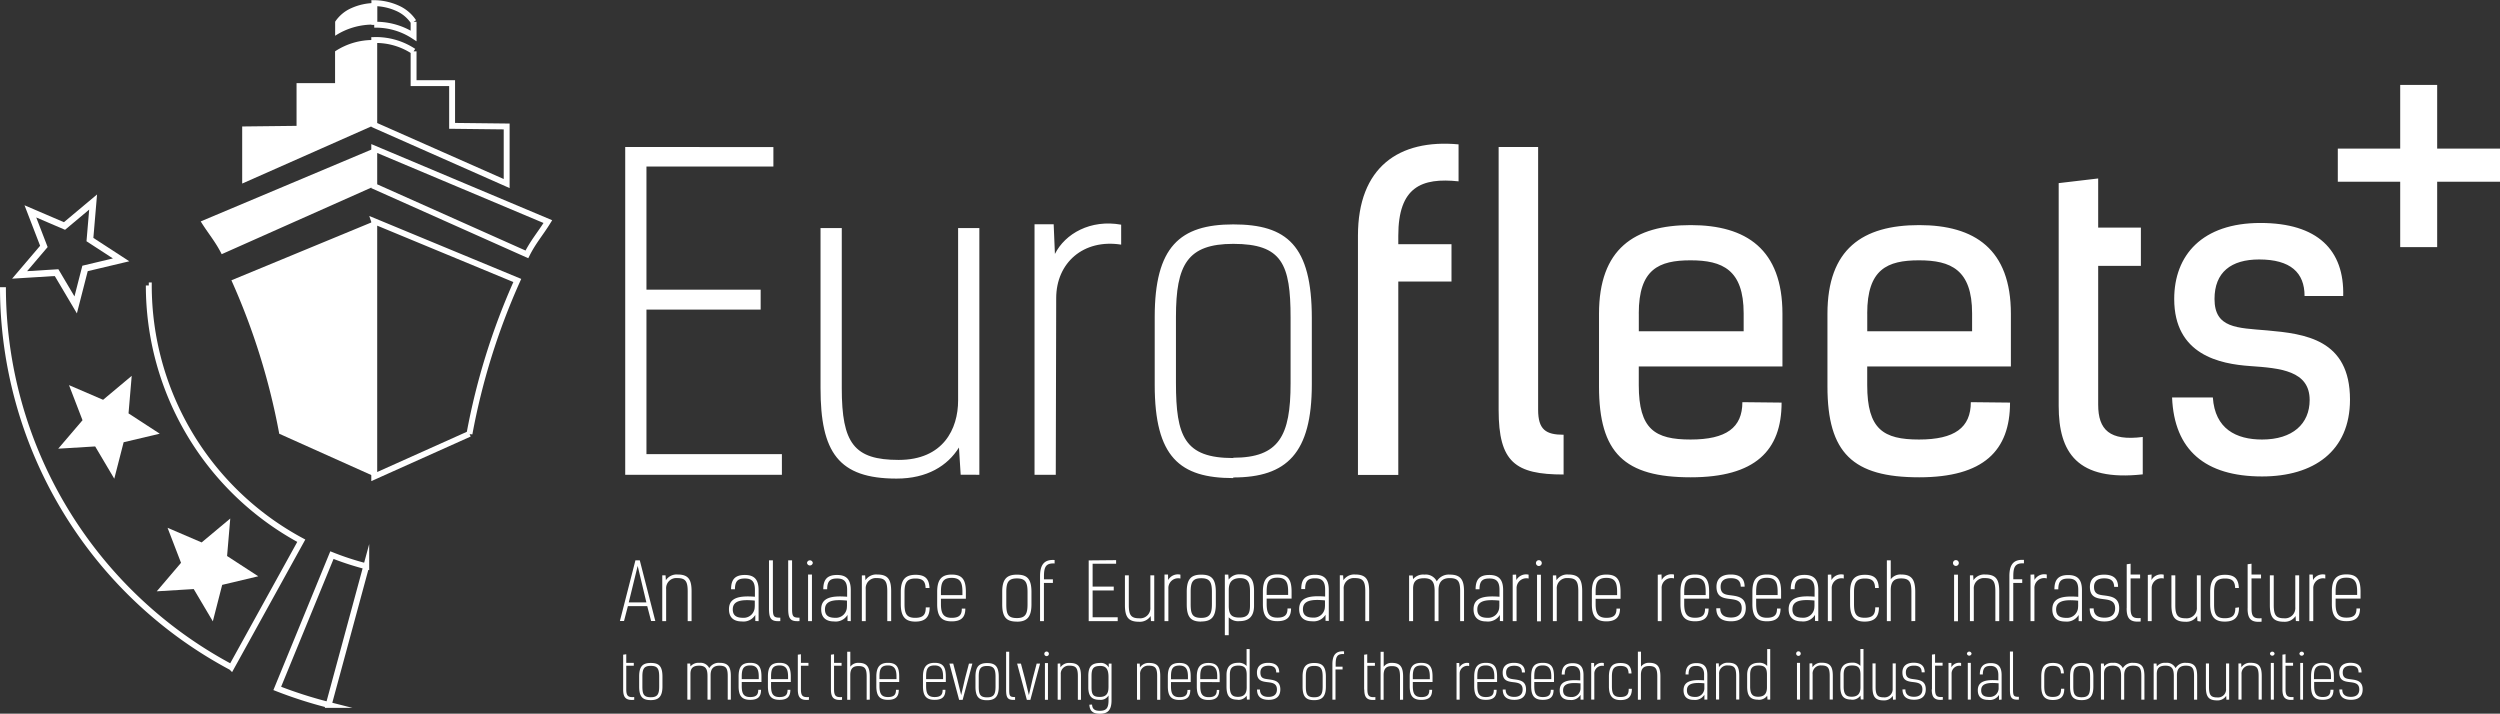 <?xml version="1.0" encoding="utf-8"?>
<svg id="Layer_1" data-name="Layer 1" xmlns="http://www.w3.org/2000/svg" viewBox="0 0 643.82 183.79"><rect x="0" y="0" width="643.82" height="183.79" fill="#333333" stroke="none"/><defs><style>.cls-1{fill:#fff;}.cls-2,.cls-3{fill:none;stroke:#fff;stroke-miterlimit:10;}.cls-2{stroke-width:1.52px;}.cls-3{stroke-width:1.69px;}</style></defs><title>Website logo</title><path class="cls-1" d="M260.91,456.89v84.42h40.35V536H266.38V498.77h29.41v-5.14H266.38V461.92h32.69v-5Zm91.2,84.42V477.77h-5.47v44.4c0,7.33-3.83,15.31-15.31,15.31s-14.65-4.27-14.65-18.48V477.77h-5.47V519c0,16.51,4.6,23.29,19.58,23.29,7.87,0,13.12-3.28,16.07-8l.44,7Zm14.21-64.52v64.52h5.47l.11-45.49c0-9.08,7-15.31,16.73-13.78V476.9c-7.87-1.42-14.43,2.3-17.06,7.54l-.32-7.65ZM417.5,537c-12.57,0-14.76-5.58-14.76-19.35v-17c0-13.45,2.95-18.81,14.76-18.81,12.58,0,14.76,5.25,14.76,19v16.95c0,13.45-2.95,19.13-14.76,19.13Zm0,5c13.78,0,20.23-6.23,20.23-24V501c0-18.81-6.45-24.17-20.23-24.17s-20.23,5.8-20.23,23.84v17.49c0,18.59,6.45,24,20.23,24Zm32.15-.65H460V491.55H473.7v-9.62H460v-2.19c0-12.57,6-15,15.52-14v-9.52c-15.41-1.42-25.91,5.91-25.91,23.51v61.68Zm36.19-16.74c0,13.45,4.27,16.63,16.73,16.63V531c-4.59,0-6.56-1.32-6.56-6.45V456.89H485.84v67.79Zm62.77-2c0,6.56-4.16,9.62-13.34,9.62s-13.34-2.63-13.34-14v-4.81h37V499.86c0-16.62-9.3-22.85-23.62-22.85-14.55,0-23.62,6.12-23.62,22.85v18.7c0,17.17,6.56,23.4,23.62,23.4,16.62,0,23.4-6.89,23.4-19.24Zm-26.68-22.86c0-11.37,5.14-13.67,13.34-13.67s13.67,2.41,13.67,13.67v4.6h-27v-4.6Zm85.51,22.86c0,6.56-4.16,9.62-13.34,9.62s-13.34-2.63-13.34-14v-4.81h37V499.86c0-16.62-9.3-22.85-23.62-22.85-14.55,0-23.62,6.12-23.62,22.85v18.7c0,17.17,6.56,23.4,23.62,23.4,16.62,0,23.4-6.89,23.4-19.24Zm-26.68-22.86c0-11.37,5.14-13.67,13.34-13.67s13.67,2.41,13.67,13.67v4.6h-27v-4.6Zm49.31,23.84c0,11.92,4.7,19.47,21.65,17.61v-9.63c-8.53,1.1-11.48-1.86-11.48-8.31V487.51h11v-9.85h-11V465l-10.17,1.2V523.7Zm73.27-28.32c.32-11.81-6.56-18.81-21.33-18.81-15,0-22.19,8.31-22.19,19.57,0,14.44,11.81,16.74,19.57,17.28s15.31,1.2,15.31,8.75c0,6.12-4.38,10.17-12.25,10.17-6.67,0-12.14-2.73-12.68-10.83h-10.5c.55,13.56,8.53,20.34,23.18,20.34,13.23,0,22.64-6.45,22.64-19.79,0-15.53-11.59-16.95-21.33-17.82-7.76-.66-13.56-.55-13.56-8.1,0-6.88,4.27-10.17,11.49-10.17,8.09,0,11.7,3.39,11.7,9.41Z" transform="translate(-99.9 -419.04)"/><path class="cls-1" d="M260.38,596.6c0,2.08.7,2.87,2.85,2.66v-.71c-1.52.11-2.05-.22-2.05-2v-6.06h1.94v-.75h-1.94v-2.21l-.8.11v8.93Zm7.12,2c-1.85,0-2.17-.82-2.17-2.84v-2.48c0-2,.43-2.76,2.17-2.76s2.16.77,2.16,2.79v2.49c0,2-.43,2.8-2.16,2.8Zm0,.74c2,0,3-.91,3-3.51v-2.52c0-2.76-.94-3.54-3-3.54s-3,.85-3,3.49v2.57c0,2.72.94,3.51,3,3.51Zm9.41-.12h.8V592.6c0-1.31.49-2.13,2.24-2.13s2.15.93,2.15,2.68v6.07h.8v-6.31c0-1.35.51-2.44,2.26-2.44s2.15.69,2.15,2.68v6.07h.8v-6.05c0-2.22-.57-3.43-2.87-3.43a2.83,2.83,0,0,0-2.69,1.37,2.47,2.47,0,0,0-2.52-1.37,2.67,2.67,0,0,0-2.31.92l-.08-.75h-.73v9.31Zm18.26-2.54c0,1.1-.34,1.87-2.06,1.87s-2.19-.91-2.19-2.82v-1.06H296v-1.39c0-2.47-.72-3.54-2.89-3.54s-3,1-3,3.54v2.51c0,2.56.94,3.48,3,3.48s2.78-.89,2.78-2.59Zm-4.25-2.74v-.69c0-2,.46-2.84,2.19-2.84s2.19,1.09,2.19,2.88v.65Zm11.8,2.74c0,1.1-.34,1.87-2.06,1.87s-2.19-.91-2.19-2.82v-1.06h5.08v-1.39c0-2.47-.72-3.54-2.89-3.54s-3,1-3,3.54v2.51c0,2.56.94,3.48,3,3.48s2.78-.89,2.78-2.59Zm-4.25-2.74v-.69c0-2,.46-2.84,2.19-2.84s2.19,1.09,2.19,2.88v.65Zm6.89,2.66c0,2.08.71,2.87,2.86,2.66v-.71c-1.53.11-2.06-.22-2.06-2v-6.06h1.94v-.75h-1.94v-2.21l-.8.11v8.93Zm8.53,0c0,2.08.71,2.87,2.86,2.66v-.71c-1.53.11-2.06-.22-2.06-2v-6.06h1.94v-.75h-1.94v-2.21l-.8.11v8.93Zm10,2.62v-5.93c0-2.61-.82-3.55-2.9-3.55a2.48,2.48,0,0,0-2.11,1v-3.86h-.8v12.37h.79v-6.33c0-1.7.67-2.35,2.12-2.35,1.73,0,2.1.77,2.1,2.74v5.94Zm6.75-2.54c0,1.1-.34,1.87-2.06,1.87s-2.19-.91-2.19-2.82v-1.06h5.08v-1.39c0-2.47-.72-3.54-2.89-3.54-2,0-3,1-3,3.54v2.51c0,2.56.94,3.48,3,3.48s2.78-.89,2.78-2.59Zm-4.25-2.74v-.69c0-2,.46-2.84,2.19-2.84s2.19,1.09,2.19,2.88v.65Zm16.26,2.74c0,1.1-.34,1.87-2.06,1.87s-2.19-.91-2.19-2.82v-1.06h5.08v-1.39c0-2.47-.72-3.54-2.89-3.54-2,0-3,1-3,3.54v2.51c0,2.56.94,3.48,3,3.48s2.78-.89,2.78-2.59Zm-4.25-2.74v-.69c0-2,.46-2.84,2.19-2.84s2.18,1.09,2.18,2.88v.65Zm6-4,2.5,9.33h.91l2.5-9.33h-.88l-1,3.79-1,4.32h0l-1.05-4.32-1-3.79Zm9.71,8.69c-1.84,0-2.16-.82-2.16-2.84v-2.48c0-2,.43-2.76,2.16-2.76s2.17.77,2.17,2.79v2.49c0,2-.44,2.8-2.17,2.8Zm0,.74c2,0,3-.91,3-3.51v-2.52c0-2.76-1-3.54-3-3.54s-3,.85-3,3.49v2.57c0,2.72.94,3.51,3,3.51Zm7.2-.82c-1.32,0-1.51-.22-1.51-1.87v-9.8H359v9.75c0,2.08.35,2.77,2.31,2.64v-.72Zm.53-8.61,2.5,9.33h.91l2.5-9.33h-.88l-1,3.79-1,4.32h0l-1.05-4.32-1-3.79Zm8-.14H369v9.46h.78v-9.46Zm-1-2.38a.59.59,0,0,0,1.18,0,.59.59,0,0,0-1.18,0Zm3.44,2.52v9.31h.8v-6.54a2.08,2.08,0,0,1,2.25-2.24c1.68,0,2.15.62,2.15,2.71v6.07h.8v-6.07c0-2.42-.68-3.41-2.87-3.41A2.63,2.63,0,0,0,373,590.9l-.06-1Zm8.16,10.58c.08,1.64.95,2.34,2.71,2.34,2,0,3-.91,3-3.48v-9.44h-.72v1a2.28,2.28,0,0,0-2.26-1.17c-2.05.05-3,.82-3,3.35v2.92c0,2.38,1,3.22,2.86,3.22a2.36,2.36,0,0,0,2.35-1.12v1.2c0,1.93-.47,2.75-2.25,2.75-1.52,0-1.91-.61-2-1.61Zm4.92-4.41c0,1.56-.62,2.41-2.23,2.41S381,598,381,596.07v-2.92c0-2,.52-2.58,2.21-2.61s2.16,1.05,2.16,2.87v2.67Zm7.35-6.17v9.31h.8v-6.54a2.07,2.07,0,0,1,2.24-2.24c1.69,0,2.15.62,2.15,2.71v6.07h.8v-6.07c0-2.42-.67-3.41-2.87-3.41a2.65,2.65,0,0,0-2.36,1.16l-.06-1Zm13,6.77c0,1.1-.34,1.87-2.06,1.87s-2.19-.91-2.19-2.82v-1.06h5.08v-1.39c0-2.47-.72-3.54-2.89-3.54s-3,1-3,3.54v2.51c0,2.56.94,3.48,3,3.48s2.78-.89,2.78-2.59Zm-4.25-2.74v-.69c0-2,.46-2.84,2.19-2.84s2.18,1.09,2.18,2.88v.65Zm11.8,2.74c0,1.1-.34,1.87-2.06,1.87s-2.19-.91-2.19-2.82v-1.06H414v-1.39c0-2.47-.72-3.54-2.89-3.54-2,0-3,1-3,3.54v2.51c0,2.56.94,3.48,3,3.48s2.78-.89,2.78-2.59ZM409,593.94v-.69c0-2,.46-2.84,2.19-2.84s2.18,1.09,2.18,2.88v.65Zm9.62,5.33a2.58,2.58,0,0,0,2.32-1.07l.08,1h.7v-13h-.79v4.36a2.64,2.64,0,0,0-2.17-.83c-1.86,0-3,.91-3,3.12v3c0,2.45.84,3.38,2.82,3.38Zm-2-3.4v-3c0-1.57.44-2.42,2.17-2.42s2.18.74,2.17,2.52v3.09c0,1.53-.6,2.41-2.23,2.44-1.42,0-2.11-.55-2.11-2.65Zm7,.74c0,1.94,1.19,2.66,3,2.66,2.06,0,3-1,3-2.69,0-2.08-1.44-2.37-2.8-2.56s-2.33-.18-2.33-1.8c0-1.06.63-1.73,2.07-1.73s2,.58,2,1.73h.78c0-1.54-.85-2.48-2.84-2.48s-2.9,1-2.9,2.5c0,2,1.23,2.29,2.49,2.45s2.66.21,2.66,1.91c0,1.2-.72,1.91-2.17,1.91-1.65,0-2.21-.81-2.21-1.9Zm14.73,2c-1.84,0-2.16-.82-2.16-2.84v-2.48c0-2,.43-2.76,2.16-2.76s2.17.77,2.17,2.79v2.49c0,2-.44,2.8-2.17,2.8Zm0,.74c2,0,3-.91,3-3.51v-2.52c0-2.76-1-3.54-3-3.54s-3,.85-3,3.49v2.57c0,2.72.94,3.51,3,3.51Zm7.34-8.63h-1.82v-.61c0-2,.41-2.72,2.16-2.63v-.7c-2.07-.14-3,.9-3,3.32v9.13h.8v-7.79h1.82v-.72Zm5.55,5.89c0,2.08.71,2.87,2.86,2.66v-.71c-1.53.11-2.06-.22-2.06-2v-6.06h1.94v-.75H452v-2.21l-.8.11v8.93Zm10,2.62v-5.93c0-2.61-.82-3.55-2.9-3.55a2.45,2.45,0,0,0-2.1,1v-3.86h-.8v12.37h.78v-6.33c0-1.7.67-2.35,2.12-2.35,1.73,0,2.1.77,2.1,2.74v5.94Zm6.75-2.54c0,1.1-.34,1.87-2.05,1.87s-2.2-.91-2.2-2.82v-1.06h5.08v-1.39c0-2.47-.72-3.54-2.88-3.54s-3,1-3,3.54v2.51c0,2.56.94,3.48,3,3.48s2.77-.89,2.77-2.59Zm-4.25-2.74v-.69c0-2,.46-2.84,2.2-2.84s2.18,1.09,2.18,2.88v.65ZM475,589.77v9.45h.8l0-6.66a2,2,0,0,1,2.45-2v-.76a2.28,2.28,0,0,0-2.5,1.11l-.05-1.12Zm9.6,6.91c0,1.1-.33,1.87-2.05,1.87s-2.2-.91-2.2-2.82v-1.06h5.09v-1.39c0-2.47-.72-3.54-2.89-3.54-2,0-3,1-3,3.54v2.51c0,2.56.94,3.48,3,3.48s2.77-.89,2.77-2.59Zm-4.25-2.74v-.69c0-2,.47-2.84,2.2-2.84s2.18,1.09,2.18,2.88v.65Zm6.55,2.67c0,1.94,1.18,2.66,3,2.66,2.05,0,3-1,3-2.69,0-2.08-1.45-2.37-2.81-2.56-1.2-.16-2.32-.18-2.32-1.8,0-1.06.62-1.73,2.06-1.73s2,.58,2,1.73h.79c0-1.54-.85-2.48-2.84-2.48s-2.9,1-2.9,2.5c0,2,1.23,2.29,2.48,2.45s2.66.21,2.66,1.91c0,1.2-.72,1.91-2.16,1.91-1.65,0-2.21-.81-2.21-1.9Zm12.37.07c0,1.1-.33,1.87-2.05,1.87s-2.2-.91-2.2-2.82v-1.06h5.08v-1.39c0-2.47-.72-3.54-2.88-3.54s-3,1-3,3.54v2.51c0,2.56.95,3.48,3,3.48s2.77-.89,2.77-2.59Zm-4.25-2.74v-.69c0-2,.47-2.84,2.2-2.84s2.18,1.09,2.18,2.88v.65Zm12.68,5.29v-6.32c0-2.18-.91-3.08-2.8-3.08s-2.81.95-2.81,2.92h.77c0-1.78.71-2.2,2-2.2s2.05.71,2,2.38v1.34c-3.28-.26-5.29.23-5.29,2.55,0,1.78,1.08,2.48,2.62,2.48a2.79,2.79,0,0,0,2.75-1.33l0,1.26Zm-.77-3a2.24,2.24,0,0,1-2.38,2.31c-1.42,0-2.11-.51-2.11-1.71,0-1.64,1.43-2.1,4.49-1.8v1.2Zm2.75-6.47v9.45h.8v-6.66a2,2,0,0,1,2.45-2v-.76a2.29,2.29,0,0,0-2.5,1.11l0-1.12Zm9.66,6.67c0,1.33-.38,2.11-2.16,2.11s-2.17-.88-2.17-2.8v-2.44c0-2,.53-2.76,2.23-2.76s2,.79,2.07,1.94h.75c-.08-1.78-.77-2.69-2.82-2.69s-3,.91-3,3.51v2.49c0,2.56,1,3.54,3,3.54s2.91-.93,2.91-2.9Zm8.16,2.78v-5.93c0-2.61-.81-3.55-2.9-3.55a2.46,2.46,0,0,0-2.1,1v-3.86h-.8v12.37h.78v-6.33c0-1.7.68-2.35,2.12-2.35,1.73,0,2.1.77,2.1,2.74v5.94Zm12.09,0v-6.32c0-2.18-.91-3.08-2.81-3.08s-2.8.95-2.8,2.92h.77c0-1.78.7-2.2,2-2.2s2.06.71,2,2.38v1.34c-3.29-.26-5.29.23-5.29,2.55,0,1.78,1.07,2.48,2.61,2.48a2.81,2.81,0,0,0,2.76-1.33l0,1.26Zm-.77-3a2.25,2.25,0,0,1-2.39,2.31c-1.41,0-2.1-.51-2.1-1.71,0-1.64,1.43-2.1,4.49-1.8v1.2Zm3-6.33v9.31h.8v-6.54a2.07,2.07,0,0,1,2.24-2.24c1.69,0,2.15.62,2.15,2.71v6.07h.8v-6.07c0-2.42-.67-3.41-2.87-3.41a2.65,2.65,0,0,0-2.36,1.16l-.06-1Zm10.79,9.36A2.58,2.58,0,0,0,555,598.2l.08,1h.7v-13H555v4.36a2.6,2.6,0,0,0-2.16-.83c-1.86,0-3,.91-3,3.12v3c0,2.45.85,3.38,2.83,3.38Zm-2-3.4v-3c0-1.57.44-2.42,2.17-2.42s2.18.74,2.16,2.52v3.09c0,1.53-.59,2.41-2.22,2.44-1.42,0-2.11-.55-2.11-2.65Zm12.85-6.1h-.79v9.46h.79v-9.46Zm-1-2.38a.59.59,0,0,0,1.18,0,.59.59,0,0,0-1.18,0Zm3.44,2.52v9.31h.8v-6.54a2.08,2.08,0,0,1,2.25-2.24c1.68,0,2.15.62,2.15,2.71v6.07h.8v-6.07c0-2.42-.67-3.41-2.87-3.41a2.65,2.65,0,0,0-2.36,1.16l-.06-1Zm10.79,9.36a2.59,2.59,0,0,0,2.33-1.07l.08,1h.7v-13h-.8v4.36a2.6,2.6,0,0,0-2.16-.83c-1.86,0-3,.91-3,3.12v3c0,2.45.85,3.38,2.82,3.38Zm-2-3.4v-3c0-1.57.43-2.42,2.17-2.42s2.18.74,2.16,2.52v3.09c0,1.53-.59,2.41-2.23,2.44-1.41,0-2.1-.55-2.1-2.65Zm13.42,3.36v-9.32h-.8v6.51a2.08,2.08,0,0,1-2.25,2.24c-1.68,0-2.14-.62-2.14-2.7v-6.05h-.8V596c0,2.42.67,3.41,2.86,3.41a2.61,2.61,0,0,0,2.36-1.17l.07,1Zm1.73-2.62c0,1.94,1.19,2.66,3,2.66,2.05,0,3-1,3-2.69,0-2.08-1.44-2.37-2.8-2.56-1.2-.16-2.33-.18-2.33-1.8,0-1.06.63-1.73,2.07-1.73s2,.58,2,1.73h.78c0-1.54-.85-2.48-2.83-2.48s-2.91,1-2.91,2.5c0,2,1.24,2.29,2.49,2.45s2.66.21,2.66,1.91c0,1.2-.72,1.91-2.16,1.91-1.66,0-2.22-.81-2.22-1.9Zm7.54,0c0,2.08.7,2.87,2.85,2.66v-.71c-1.52.11-2-.22-2-2v-6.06h1.94v-.75h-1.94v-2.21l-.8.11v8.93Zm4.31-6.83v9.45h.8l0-6.66a2,2,0,0,1,2.45-2v-.76a2.27,2.27,0,0,0-2.5,1.11l0-1.12Zm5.75,0h-.78v9.46h.78v-9.46Zm-1-2.38a.6.6,0,0,0,1.19,0,.6.6,0,0,0-1.19,0Zm8.93,11.84v-6.32c0-2.18-.91-3.08-2.8-3.08s-2.81.95-2.81,2.92h.77c0-1.78.71-2.2,2-2.2s2,.71,2,2.38v1.34c-3.28-.26-5.29.23-5.29,2.55,0,1.78,1.08,2.48,2.62,2.48A2.79,2.79,0,0,0,614.7,598l0,1.26Zm-.77-3a2.24,2.24,0,0,1-2.39,2.31c-1.41,0-2.1-.51-2.1-1.71,0-1.64,1.43-2.1,4.49-1.8v1.2Zm5.21,2.28c-1.31,0-1.5-.22-1.5-1.87v-9.8h-.8v9.75c0,2.08.35,2.77,2.3,2.64v-.72Zm10.87-2.08c0,1.33-.38,2.11-2.16,2.11s-2.17-.88-2.17-2.8v-2.44c0-2,.53-2.76,2.23-2.76s2,.79,2.07,1.94h.75c-.08-1.78-.76-2.69-2.82-2.69s-3,.91-3,3.51v2.49c0,2.56.95,3.54,3,3.54s2.92-.93,2.92-2.9ZM636,598.6c-1.85,0-2.17-.82-2.17-2.84v-2.48c0-2,.43-2.76,2.17-2.76s2.16.77,2.16,2.79v2.49c0,2-.43,2.8-2.16,2.8Zm0,.74c2,0,3-.91,3-3.51v-2.52c0-2.76-.94-3.54-3-3.54s-3,.85-3,3.49v2.57c0,2.72.94,3.51,3,3.51Zm4.95-.12h.8V592.6c0-1.31.5-2.13,2.25-2.13s2.14.93,2.14,2.68v6.07h.8v-6.31c0-1.35.52-2.44,2.27-2.44s2.14.69,2.14,2.68v6.07h.8v-6.05c0-2.22-.57-3.43-2.86-3.43a2.84,2.84,0,0,0-2.7,1.37,2.46,2.46,0,0,0-2.51-1.37,2.65,2.65,0,0,0-2.31.92l-.08-.75h-.74v9.31Zm13.58,0h.8V592.6c0-1.31.5-2.13,2.24-2.13s2.15.93,2.15,2.68v6.07h.8v-6.31c0-1.35.52-2.44,2.26-2.44s2.15.69,2.15,2.68v6.07h.8v-6.05c0-2.22-.57-3.43-2.87-3.43a2.83,2.83,0,0,0-2.69,1.37,2.47,2.47,0,0,0-2.52-1.37,2.67,2.67,0,0,0-2.31.92l-.08-.75h-.73v9.31Zm19.44,0v-9.32h-.8v6.51a2.07,2.07,0,0,1-2.24,2.24c-1.69,0-2.15-.62-2.15-2.7v-6.05h-.8V596c0,2.42.67,3.41,2.87,3.41a2.6,2.6,0,0,0,2.35-1.17l.07,1Zm2.39-9.32v9.31h.8v-6.54a2.08,2.08,0,0,1,2.25-2.24c1.68,0,2.15.62,2.15,2.71v6.07h.8v-6.07c0-2.42-.68-3.41-2.87-3.41a2.63,2.63,0,0,0-2.36,1.16l-.06-1Zm9.12-.14h-.78v9.46h.78v-9.46Zm-1-2.38a.6.6,0,0,0,1.19,0,.6.6,0,0,0-1.19,0Zm3.21,9.21c0,2.08.7,2.87,2.85,2.66v-.71c-1.52.11-2.05-.22-2.05-2v-6.06h1.94v-.75h-1.94v-2.21l-.8.11v8.93Zm5.37-6.83h-.79v9.46H693v-9.46Zm-1-2.38a.6.6,0,0,0,1.19,0,.6.6,0,0,0-1.19,0Zm8,9.29c0,1.1-.34,1.87-2,1.87s-2.2-.91-2.2-2.82v-1.06h5.08v-1.39c0-2.47-.72-3.54-2.88-3.54s-3,1-3,3.54v2.51c0,2.56.94,3.48,3,3.48s2.77-.89,2.77-2.59Zm-4.25-2.74v-.69c0-2,.46-2.84,2.2-2.84s2.18,1.09,2.18,2.88v.65Zm6.54,2.67c0,1.94,1.19,2.66,3,2.66,2.06,0,3-1,3-2.69,0-2.08-1.44-2.37-2.8-2.56-1.21-.16-2.33-.18-2.33-1.8,0-1.06.63-1.73,2.07-1.73s2,.58,2,1.73h.78c0-1.54-.85-2.48-2.84-2.48s-2.9,1-2.9,2.5c0,2,1.24,2.29,2.49,2.45s2.66.21,2.66,1.91c0,1.2-.72,1.91-2.17,1.91-1.65,0-2.21-.81-2.21-1.9Z" transform="translate(-99.9 -419.04)"/><path class="cls-1" d="M261.58,575.13h5l1,3.84h1.08l-4-15.63h-1.12l-4,15.63h1.06l1-3.84Zm2.55-10.31,2.23,9.36h-4.54l2.29-9.36Zm6.32,2.39V579h1v-8.26a2.62,2.62,0,0,1,2.84-2.83c2.12,0,2.71.79,2.71,3.42V579h1V571.3c0-3.06-.85-4.31-3.62-4.31a3.31,3.31,0,0,0-3,1.47l-.08-1.25ZM295.26,579v-8c0-2.76-1.15-3.89-3.54-3.89-2.55,0-3.55,1.19-3.55,3.68h1c0-2.24.89-2.77,2.57-2.77,1.86,0,2.59.89,2.57,3v1.7c-4.15-.33-6.68.28-6.68,3.22,0,2.24,1.35,3.14,3.3,3.14a3.57,3.57,0,0,0,3.48-1.68l0,1.57Zm-1-3.77a2.83,2.83,0,0,1-3,2.91c-1.78,0-2.65-.64-2.65-2.16,0-2.07,1.8-2.66,5.67-2.27v1.52Zm6.58,2.88c-1.66,0-1.9-.29-1.9-2.37V563.34h-1v12.32c0,2.63.44,3.5,2.91,3.33v-.9Zm4.94,0c-1.66,0-1.9-.29-1.9-2.37V563.34h-1v12.32c0,2.63.44,3.5,2.91,3.33v-.9ZM309,567h-1v12h1V567Zm-1.27-3a.75.75,0,0,0,1.49,0,.75.75,0,0,0-1.49,0ZM319,579v-8c0-2.76-1.15-3.89-3.54-3.89-2.55,0-3.54,1.19-3.54,3.68h1c0-2.24.89-2.77,2.57-2.77,1.86,0,2.59.89,2.57,3v1.7c-4.15-.33-6.68.28-6.68,3.22,0,2.24,1.36,3.14,3.3,3.14a3.57,3.57,0,0,0,3.48-1.68l0,1.57Zm-1-3.77a2.83,2.83,0,0,1-3,2.91c-1.78,0-2.65-.64-2.65-2.16,0-2.07,1.8-2.66,5.67-2.27v1.52Zm3.85-8V579h1v-8.26a2.62,2.62,0,0,1,2.84-2.83c2.12,0,2.71.79,2.71,3.42V579h1V571.3c0-3.06-.85-4.31-3.62-4.31a3.31,3.31,0,0,0-3,1.47l-.08-1.25Zm16.46,8.24c0,1.68-.48,2.68-2.73,2.68s-2.74-1.12-2.74-3.55V571.5c0-2.49.67-3.48,2.82-3.48s2.53,1,2.61,2.45h1c-.1-2.25-1-3.4-3.56-3.4s-3.83,1.15-3.83,4.43v3.14c0,3.24,1.2,4.48,3.75,4.48s3.68-1.18,3.68-3.67Zm9.28.31c0,1.39-.43,2.37-2.6,2.37s-2.77-1.16-2.77-3.57v-1.34h6.42v-1.76c0-3.12-.91-4.47-3.65-4.47-2.55,0-3.74,1.23-3.74,4.47v3.18c0,3.22,1.19,4.4,3.74,4.4s3.51-1.14,3.51-3.28Zm-5.37-3.47v-.87c0-2.49.59-3.58,2.77-3.58,2.35,0,2.76,1.37,2.76,3.64v.81Zm19.57,5.9c-2.33,0-2.74-1-2.74-3.59v-3.14c0-2.49.55-3.48,2.74-3.48s2.73,1,2.73,3.52v3.14c0,2.49-.54,3.55-2.73,3.55Zm0,.93c2.55,0,3.74-1.16,3.74-4.44V571.5c0-3.48-1.19-4.47-3.74-4.47S358,568.1,358,571.44v3.24c0,3.45,1.2,4.44,3.75,4.44Zm9.27-10.9h-2.31v-.77c0-2.49.53-3.44,2.74-3.32v-.89c-2.61-.18-3.75,1.13-3.75,4.19V579h1v-9.84h2.31v-.91Zm9.21-4.88V579h7.47v-1h-6.46V571.1h5.44v-1h-5.44v-5.88h6.05v-.93ZM397.15,579V567.21h-1v8.22a2.62,2.62,0,0,1-2.83,2.84c-2.13,0-2.72-.79-2.72-3.43v-7.63h-1v7.63c0,3.06.85,4.32,3.62,4.32a3.3,3.3,0,0,0,3-1.48l.08,1.3Zm2.64-12V579h1l0-8.42a2.51,2.51,0,0,1,3.1-2.55v-1a2.87,2.87,0,0,0-3.16,1.39L400.7,567Zm9.47,11.16c-2.33,0-2.73-1-2.73-3.59v-3.14c0-2.49.54-3.48,2.73-3.48s2.74,1,2.74,3.52v3.14c0,2.49-.55,3.55-2.74,3.55Zm0,.93c2.56,0,3.75-1.16,3.75-4.44V571.5c0-3.48-1.19-4.47-3.75-4.47s-3.74,1.07-3.74,4.41v3.24c0,3.45,1.19,4.44,3.74,4.44Zm10-12.13a3.28,3.28,0,0,0-2.94,1.35l-.1-1.29h-.89v15.61h1V578A3.3,3.3,0,0,0,419.1,579c2.35,0,3.75-1.16,3.75-3.95v-3.83c0-3.1-1.07-4.27-3.56-4.27Zm2.55,4.29v3.77c0,2-.55,3.06-2.74,3.06s-2.75-.94-2.73-3.18V571c0-1.93.75-3,2.81-3.08,1.79,0,2.66.69,2.66,3.34Zm9.66,4.48c0,1.39-.43,2.37-2.6,2.37s-2.77-1.16-2.77-3.57v-1.34h6.42v-1.76c0-3.12-.91-4.47-3.65-4.47-2.55,0-3.74,1.23-3.74,4.47v3.18c0,3.22,1.19,4.4,3.74,4.4s3.51-1.14,3.51-3.28Zm-5.37-3.47v-.87c0-2.49.59-3.58,2.77-3.58,2.35,0,2.76,1.37,2.76,3.64v.81Zm16,6.69v-8c0-2.76-1.16-3.89-3.55-3.89-2.55,0-3.54,1.19-3.54,3.68h1c0-2.24.89-2.77,2.57-2.77,1.87,0,2.6.89,2.58,3v1.7c-4.16-.33-6.69.28-6.69,3.22,0,2.24,1.36,3.14,3.3,3.14a3.58,3.58,0,0,0,3.49-1.68l0,1.57Zm-1-3.77a2.83,2.83,0,0,1-3,2.91c-1.78,0-2.66-.64-2.66-2.16,0-2.07,1.81-2.66,5.68-2.27v1.52Zm3.84-8V579h1v-8.26a2.62,2.62,0,0,1,2.84-2.83c2.13,0,2.72.79,2.72,3.42V579h1V571.3c0-3.06-.85-4.31-3.63-4.31a3.31,3.31,0,0,0-3,1.47l-.08-1.25ZM462.81,579h1v-8.36c0-1.66.63-2.69,2.84-2.69s2.71,1.17,2.71,3.38V579h1v-8c0-1.7.65-3.08,2.86-3.08s2.71.87,2.71,3.38V579h1v-7.65c0-2.79-.72-4.33-3.62-4.33a3.57,3.57,0,0,0-3.4,1.74,3.13,3.13,0,0,0-3.18-1.74,3.36,3.36,0,0,0-2.92,1.17l-.1-.95h-.93V579ZM487,579v-8c0-2.76-1.16-3.89-3.55-3.89-2.55,0-3.54,1.19-3.54,3.68h1c0-2.24.89-2.77,2.57-2.77,1.87,0,2.6.89,2.58,3v1.7c-4.16-.33-6.68.28-6.68,3.22,0,2.24,1.35,3.14,3.29,3.14a3.58,3.58,0,0,0,3.49-1.68l0,1.57Zm-1-3.77a2.83,2.83,0,0,1-3,2.91c-1.78,0-2.65-.64-2.65-2.16,0-2.07,1.8-2.66,5.67-2.27v1.52Zm3.46-8.18V579h1l0-8.42a2.52,2.52,0,0,1,3.1-2.55v-1a2.88,2.88,0,0,0-3.16,1.39l-.06-1.41Zm7.27,0h-1v12h1V567Zm-1.28-3a.75.75,0,0,0,1.5,0,.75.75,0,0,0-1.5,0Zm4.36,3.18V579h1v-8.26a2.62,2.62,0,0,1,2.83-2.83c2.13,0,2.72.79,2.72,3.42V579h1V571.3c0-3.06-.85-4.31-3.62-4.31a3.3,3.3,0,0,0-3,1.47l-.08-1.25Zm16.38,8.55c0,1.39-.43,2.37-2.59,2.37s-2.78-1.16-2.78-3.57v-1.34h6.42v-1.76c0-3.12-.91-4.47-3.64-4.47-2.56,0-3.75,1.23-3.75,4.47v3.18c0,3.22,1.19,4.4,3.75,4.4,2.41,0,3.5-1.14,3.5-3.28Zm-5.37-3.47v-.87c0-2.49.59-3.58,2.78-3.58,2.35,0,2.75,1.37,2.75,3.64v.81Zm16-5.26V579h1l0-8.42A2.51,2.51,0,0,1,531,568v-1a2.87,2.87,0,0,0-3.16,1.39l-.06-1.41ZM539,575.76c0,1.39-.43,2.37-2.59,2.37s-2.78-1.16-2.78-3.57v-1.34h6.42v-1.76c0-3.12-.91-4.47-3.64-4.47-2.56,0-3.75,1.23-3.75,4.47v3.18c0,3.22,1.19,4.4,3.75,4.4s3.5-1.14,3.5-3.28Zm-5.37-3.47v-.87c0-2.49.59-3.58,2.78-3.58,2.35,0,2.75,1.37,2.75,3.64v.81Zm8.26,3.39c0,2.45,1.5,3.36,3.81,3.36,2.59,0,3.79-1.34,3.79-3.41,0-2.63-1.83-3-3.55-3.24-1.52-.2-2.93-.22-2.93-2.26,0-1.34.79-2.19,2.61-2.19s2.53.73,2.57,2.19h1c0-2-1.07-3.14-3.58-3.14s-3.67,1.21-3.67,3.16c0,2.51,1.56,2.89,3.14,3.1s3.36.26,3.36,2.41c0,1.51-.91,2.41-2.73,2.41-2.09,0-2.8-1-2.8-2.39Zm15.64.08c0,1.39-.43,2.37-2.6,2.37s-2.77-1.16-2.77-3.57v-1.34h6.42v-1.76c0-3.12-.91-4.47-3.65-4.47-2.55,0-3.74,1.23-3.74,4.47v3.18c0,3.22,1.19,4.4,3.74,4.4s3.51-1.14,3.51-3.28Zm-5.37-3.47v-.87c0-2.49.59-3.58,2.77-3.58,2.35,0,2.76,1.37,2.76,3.64v.81Zm16,6.69v-8c0-2.76-1.16-3.89-3.55-3.89-2.55,0-3.54,1.19-3.54,3.68h1c0-2.24.89-2.77,2.57-2.77,1.87,0,2.59.89,2.57,3v1.7c-4.15-.33-6.68.28-6.68,3.22,0,2.24,1.36,3.14,3.3,3.14a3.58,3.58,0,0,0,3.49-1.68l0,1.57Zm-1-3.77a2.83,2.83,0,0,1-3,2.91c-1.79,0-2.66-.64-2.66-2.16,0-2.07,1.81-2.66,5.68-2.27v1.52Zm3.46-8.18V579h1l0-8.42a2.51,2.51,0,0,1,3.1-2.55v-1a2.87,2.87,0,0,0-3.16,1.39l-.06-1.41Zm12.21,8.42c0,1.68-.49,2.68-2.74,2.68s-2.73-1.12-2.73-3.55V571.5c0-2.49.67-3.48,2.82-3.48s2.53,1,2.61,2.45h.95c-.1-2.25-1-3.4-3.56-3.4s-3.83,1.15-3.83,4.43v3.14c0,3.24,1.19,4.48,3.74,4.48s3.69-1.18,3.69-3.67Zm10.3,3.52v-7.49c0-3.3-1-4.49-3.66-4.49a3.09,3.09,0,0,0-2.65,1.23v-4.88h-1V579h1v-8c0-2.15.85-3,2.67-3,2.19,0,2.65,1,2.65,3.46V579Zm11-11.94h-1v12h1V567Zm-1.28-3a.75.75,0,0,0,1.5,0,.75.75,0,0,0-1.5,0Zm4.36,3.18V579h1v-8.26a2.62,2.62,0,0,1,2.83-2.83c2.13,0,2.72.79,2.72,3.42V579h1V571.3c0-3.06-.85-4.31-3.63-4.31a3.29,3.29,0,0,0-3,1.47l-.08-1.25Zm13.48,1h-2.31v-.77c0-2.49.53-3.44,2.74-3.32v-.89c-2.62-.18-3.75,1.13-3.75,4.19V579h1v-9.84h2.31v-.91Zm2.13-1.19V579h1l0-8.42A2.52,2.52,0,0,1,627,568v-1a2.87,2.87,0,0,0-3.16,1.39l-.06-1.41Zm13.24,12v-8c0-2.76-1.15-3.89-3.54-3.89-2.55,0-3.55,1.19-3.55,3.68h1c0-2.24.89-2.77,2.57-2.77,1.86,0,2.59.89,2.57,3v1.7c-4.15-.33-6.68.28-6.68,3.22,0,2.24,1.35,3.14,3.3,3.14a3.57,3.57,0,0,0,3.48-1.68l0,1.57Zm-1-3.77a2.83,2.83,0,0,1-3,2.91c-1.78,0-2.65-.64-2.65-2.16,0-2.07,1.8-2.66,5.67-2.27v1.52Zm3,.47c0,2.45,1.49,3.36,3.8,3.36,2.6,0,3.79-1.34,3.79-3.41,0-2.63-1.82-3-3.54-3.24-1.52-.2-2.94-.22-2.94-2.26,0-1.34.79-2.19,2.61-2.19s2.53.73,2.58,2.19h1c0-2-1.08-3.14-3.59-3.14s-3.66,1.21-3.66,3.16c0,2.51,1.56,2.89,3.14,3.1s3.36.26,3.36,2.41c0,1.51-.91,2.41-2.74,2.41-2.08,0-2.79-1-2.79-2.39Zm9.51,0c0,2.64.89,3.63,3.61,3.37v-.89c-1.93.14-2.59-.29-2.59-2.5V568h2.45v-1h-2.45v-2.79l-1,.14v11.27Zm5.45-8.62V579h1l0-8.42a2.52,2.52,0,0,1,3.1-2.55v-1a2.88,2.88,0,0,0-3.16,1.39L654,567Zm13.63,12V567.21h-1v8.22a2.63,2.63,0,0,1-2.84,2.84c-2.13,0-2.71-.79-2.71-3.43v-7.63h-1v7.63c0,3.06.85,4.32,3.62,4.32a3.31,3.31,0,0,0,3-1.48l.08,1.3Zm8.91-3.53c0,1.68-.49,2.68-2.73,2.68s-2.74-1.12-2.74-3.55V571.5c0-2.49.67-3.48,2.82-3.48s2.53,1,2.61,2.45h.95c-.1-2.25-1-3.4-3.56-3.4s-3.83,1.15-3.83,4.43v3.14c0,3.24,1.19,4.48,3.75,4.48s3.68-1.18,3.68-3.67Zm3.16.2c0,2.64.89,3.63,3.6,3.37v-.89c-1.92.14-2.59-.29-2.59-2.5V568h2.45v-1h-2.45v-2.79l-1,.14v11.27ZM692,579V567.21h-1v8.22a2.63,2.63,0,0,1-2.84,2.84c-2.12,0-2.71-.79-2.71-3.43v-7.63h-1v7.63c0,3.06.85,4.32,3.62,4.32a3.31,3.31,0,0,0,3-1.48l.08,1.3Zm2.63-12V579h1l0-8.42a2.52,2.52,0,0,1,3.1-2.55v-1a2.88,2.88,0,0,0-3.16,1.39l-.06-1.41Zm12.13,8.73c0,1.39-.42,2.37-2.59,2.37s-2.78-1.16-2.78-3.57v-1.34h6.42v-1.76c0-3.12-.91-4.47-3.64-4.47-2.55,0-3.75,1.23-3.75,4.47v3.18c0,3.22,1.2,4.4,3.75,4.4s3.5-1.14,3.5-3.28Zm-5.37-3.47v-.87c0-2.49.59-3.58,2.78-3.58,2.35,0,2.76,1.37,2.76,3.64v.81Z" transform="translate(-99.9 -419.04)"/><path class="cls-2" d="M194.22,564.86l-9.68,35.71a111.58,111.58,0,0,1-13.24-4.24L185.38,562a73,73,0,0,0,8.84,2.88Zm-56-72.31h0a74.63,74.63,0,0,0,39.27,65.74l-18,32.59A110.91,110.91,0,0,1,100.66,493" transform="translate(-99.9 -419.04)"/><path class="cls-1" d="M196.31,457.24l-44.72,18.82c1.92,3.11,3.8,5.21,5.4,8.44L196.31,467v-9.71Zm-36.81,34a173.11,173.11,0,0,1,12.31,39.5l24.52,11V476L159.5,491.22Zm36.82-61.89a17.56,17.56,0,0,0-10.13,2.91v8.19h-9.92v11l-14,.16v14.7l34.09-15.09V429.33Zm0-9.53a15,15,0,0,0-6,1.34,9.64,9.64,0,0,0-4.11,3.47v3.62a17.78,17.78,0,0,1,10.13-2.87V419.8Z" transform="translate(-99.9 -419.04)"/><path class="cls-2" d="M196.28,467l39.31,17.55c1.61-3.23,3.48-5.33,5.4-8.44l-44.71-18.82V467Zm0,9.09v65.68l24.52-11a173.47,173.47,0,0,1,12.32-39.5L196.25,476Zm0-24.87,34.1,15.09v-14.7l-14.05-.16v-11h-9.92v-8.19a17.56,17.56,0,0,0-10.13-2.91v21.84Zm0-25.81a17.76,17.76,0,0,1,10.13,2.87v-3.62a9.65,9.65,0,0,0-4.1-3.47,15,15,0,0,0-6-1.34v5.56Z" transform="translate(-99.9 -419.04)"/><polygon class="cls-1" points="49.89 151.7 54.81 160.01 57.22 150.62 66.51 148.41 58.48 143.19 59.3 133.53 51.93 139.69 43.15 135.92 46.62 144.94 40.37 152.28 49.89 151.7 49.89 151.7"/><polygon class="cls-1" points="24.51 114.97 29.43 123.28 31.84 113.89 41.14 111.69 33.1 106.46 33.92 96.79 26.55 102.96 17.77 99.18 21.25 108.22 14.99 115.55 24.51 114.97 24.51 114.97"/><polygon class="cls-3" points="14.57 70.21 19.49 78.52 21.9 69.13 31.19 66.92 23.16 61.7 23.98 52.03 16.61 58.2 7.82 54.43 11.3 63.46 5.05 70.8 14.57 70.21 14.57 70.21"/><polygon class="cls-1" points="643.82 38.27 627.64 38.27 627.64 21.87 618.12 21.87 618.12 38.27 602.05 38.27 602.05 46.8 618.12 46.8 618.12 63.64 627.64 63.64 627.64 46.8 643.82 46.8 643.82 38.27 643.82 38.27"/></svg>